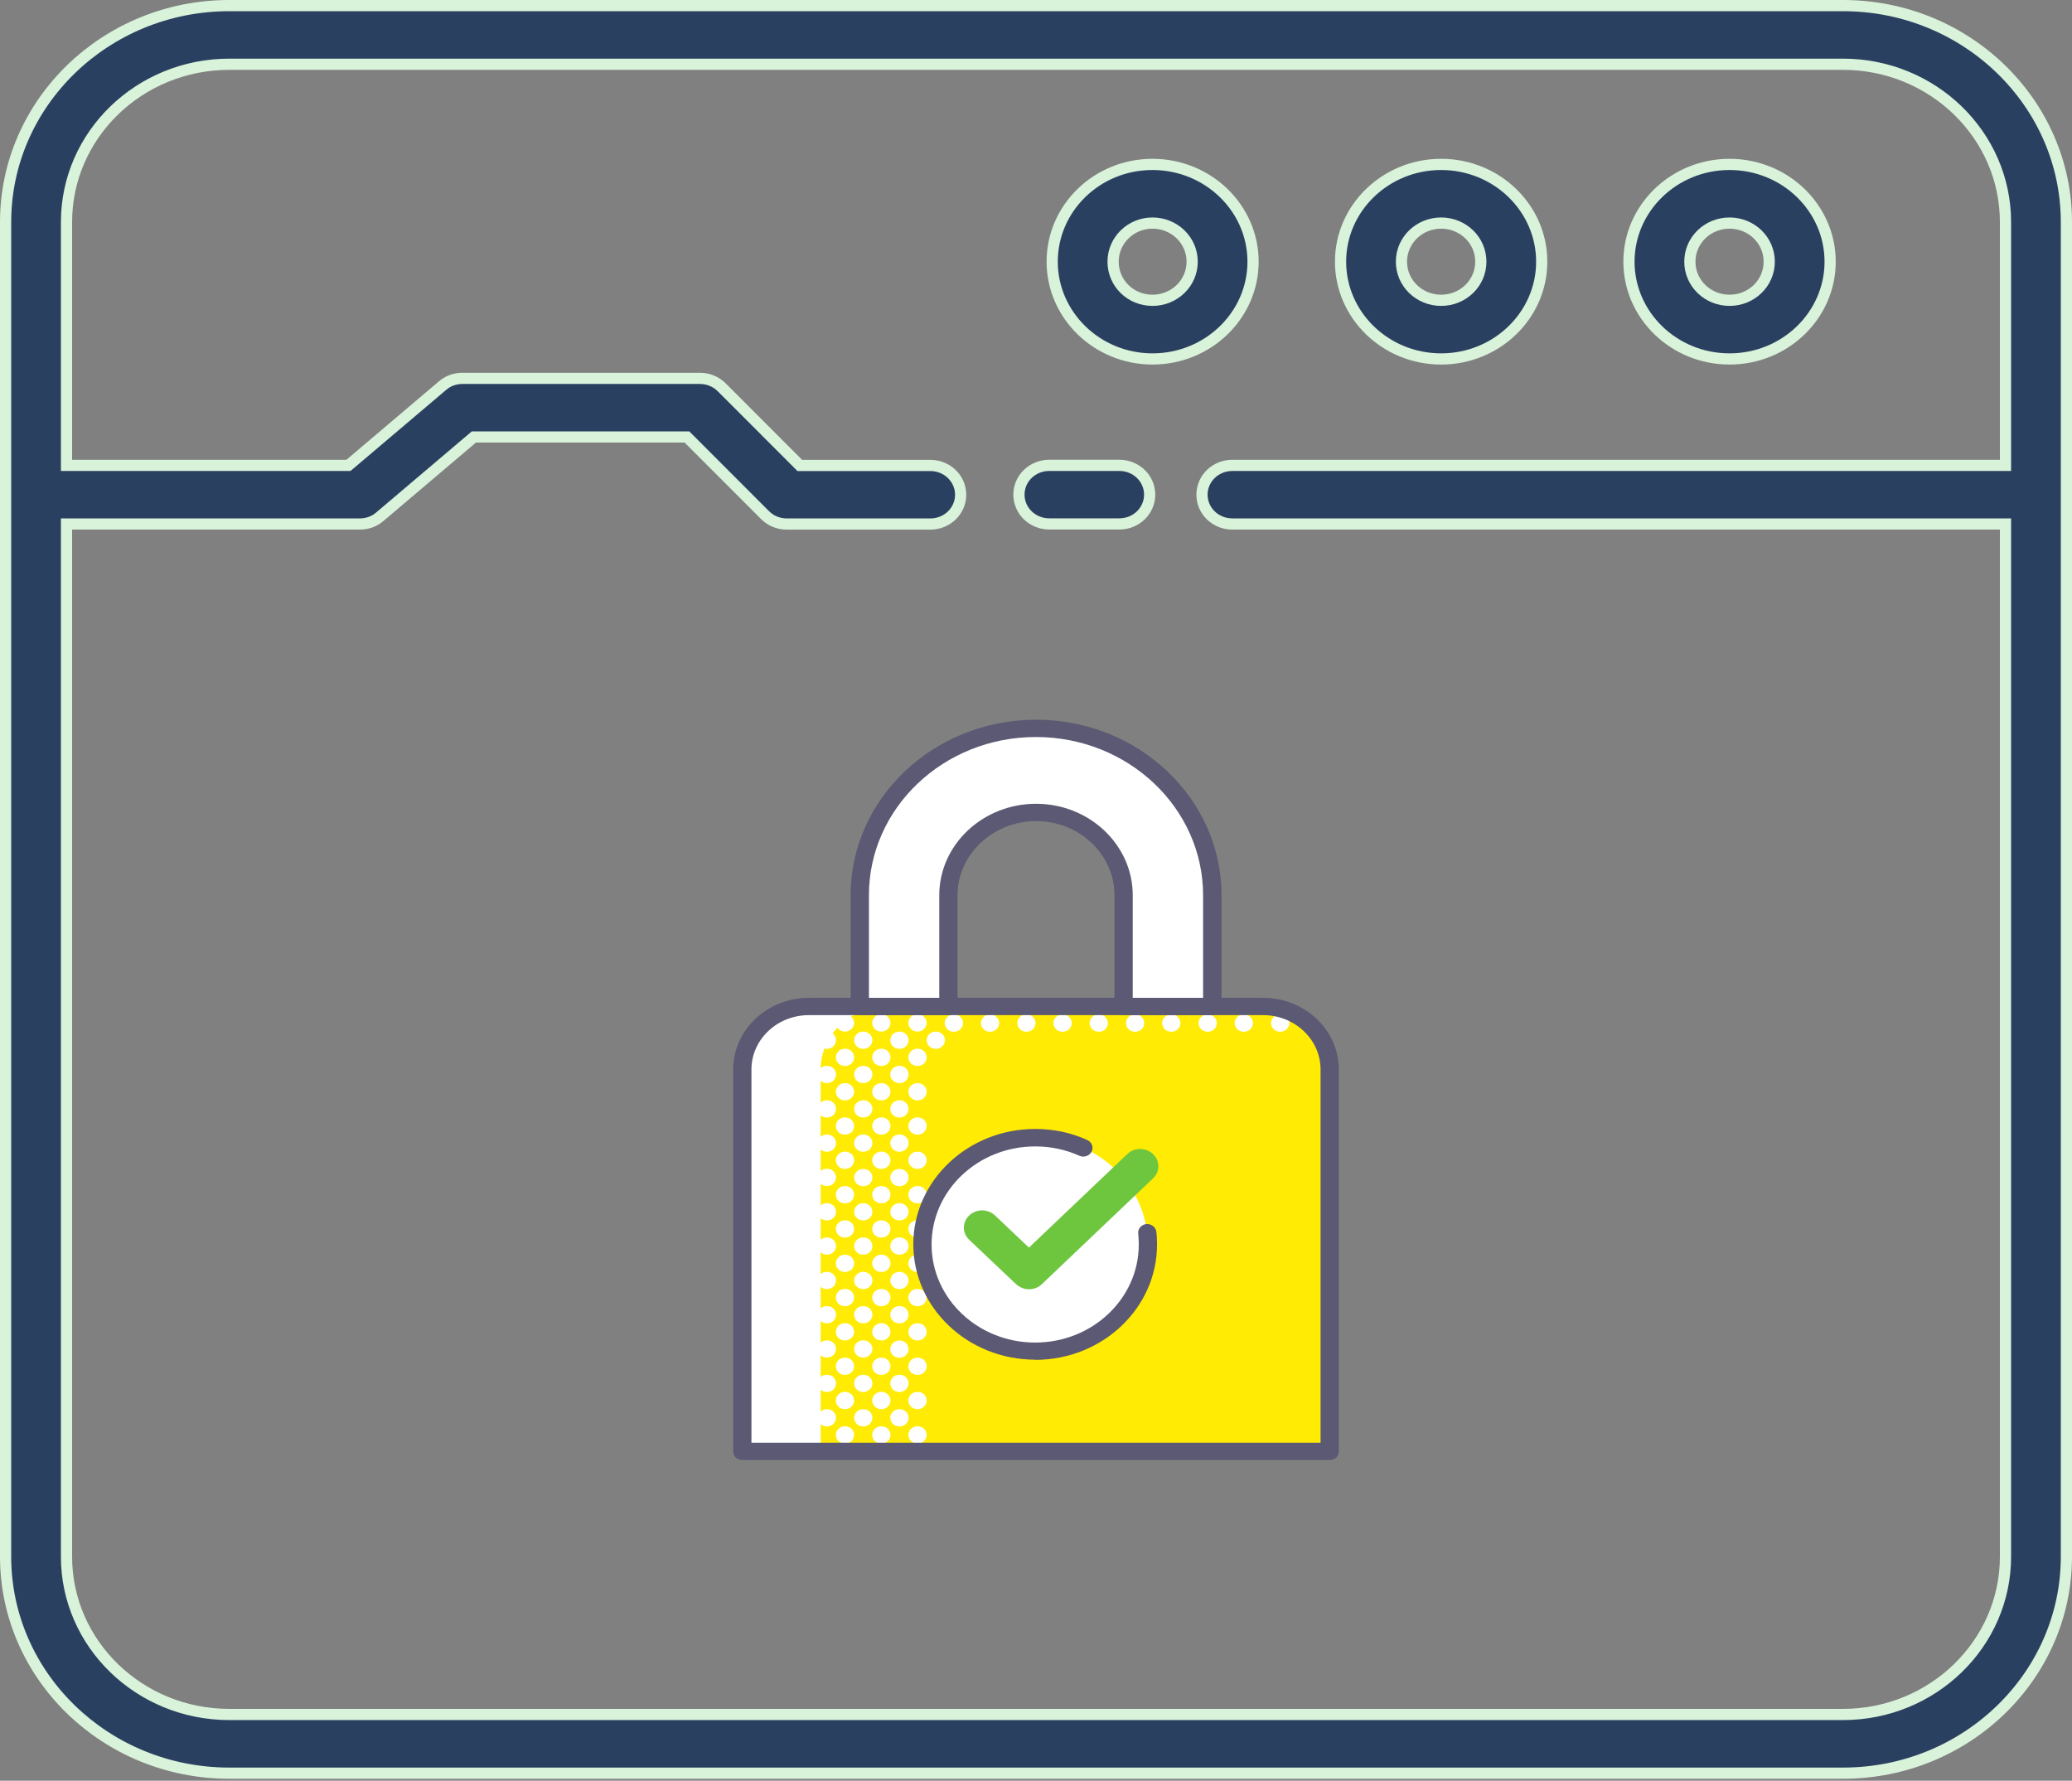 <svg width="185" height="159" viewBox="0 0 185 159" fill="none" xmlns="http://www.w3.org/2000/svg">
<rect x="0" y="0" width="185" height="159" fill="#808080" stroke="none"/>
<path d="M6.438 46.788H5.938V47.288V138.991C5.938 138.992 5.938 138.993 5.938 138.995C5.94 146.789 12.464 153.086 20.47 153.086H164.556C172.538 153.086 179.062 146.786 179.062 138.991V47.288V46.788H178.562H110.038C108.516 46.788 107.321 45.607 107.321 44.171C107.321 42.735 108.513 41.554 110.038 41.554H178.562H179.062V41.054V19.832C179.062 12.037 172.538 5.737 164.556 5.737H20.47C12.462 5.737 5.938 12.036 5.938 19.832V41.054V41.554H6.438H30.928H31.112L31.252 41.436L39.498 34.445L39.498 34.445L39.505 34.438C39.986 34.014 40.623 33.784 41.287 33.784H62.487C63.235 33.784 63.936 34.075 64.444 34.588L64.446 34.589L71.262 41.412L71.408 41.559H71.615H83.056C84.578 41.559 85.773 42.739 85.773 44.175C85.773 45.611 84.581 46.792 83.056 46.792H70.259C69.511 46.792 68.81 46.502 68.302 45.988L68.3 45.987L61.484 39.164L61.338 39.017H61.131H42.495H42.312L42.172 39.136L33.926 46.127L33.926 46.127L33.919 46.133C33.438 46.557 32.801 46.788 32.137 46.788H6.438ZM184.5 19.832V138.995C184.5 149.646 175.562 158.327 164.556 158.327H20.47C9.438 158.327 0.5 149.641 0.5 138.995V19.832C0.5 9.182 9.437 0.5 20.47 0.5H164.556C175.562 0.5 184.5 9.185 184.5 19.832Z" fill="#2A4061" stroke="#D9F2DA"/>
<path d="M93.693 41.55H99.931C101.452 41.55 102.648 42.731 102.648 44.166C102.648 45.603 101.456 46.783 99.931 46.783H93.693C92.172 46.783 90.977 45.602 90.977 44.166C90.977 42.73 92.168 41.55 93.693 41.55Z" fill="#2A4061" stroke="#D9F2DA"/>
<path d="M137.654 23.366C137.654 28.142 133.641 32.051 128.673 32.051C123.705 32.051 119.692 28.142 119.692 23.366C119.692 18.59 123.705 14.68 128.673 14.68C133.641 14.68 137.654 18.59 137.654 23.366ZM132.216 23.366C132.216 21.441 130.621 19.918 128.673 19.918C126.725 19.918 125.13 21.441 125.13 23.366C125.13 25.291 126.725 26.814 128.673 26.814C130.621 26.814 132.216 25.291 132.216 23.366Z" fill="#2A4061" stroke="#D9F2DA"/>
<path d="M111.88 23.366C111.88 28.142 107.868 32.051 102.9 32.051C97.959 32.051 93.945 28.142 93.945 23.366C93.945 18.588 97.933 14.68 102.9 14.68C107.868 14.68 111.88 18.59 111.88 23.366ZM106.443 23.366C106.443 21.441 104.848 19.918 102.9 19.918C100.975 19.918 99.383 21.444 99.383 23.366C99.383 25.285 100.946 26.814 102.9 26.814C104.848 26.814 106.443 25.291 106.443 23.366Z" fill="#2A4061" stroke="#D9F2DA"/>
<path d="M163.405 23.366C163.405 28.142 159.392 32.051 154.424 32.051C149.456 32.051 145.443 28.142 145.443 23.366C145.443 18.59 149.456 14.68 154.424 14.68C159.392 14.68 163.405 18.59 163.405 23.366ZM157.967 23.366C157.967 21.441 156.372 19.918 154.424 19.918C152.476 19.918 150.881 21.441 150.881 23.366C150.881 25.291 152.476 26.814 154.424 26.814C156.372 26.814 157.967 25.291 157.967 23.366Z" fill="#2A4061" stroke="#D9F2DA"/>
<g clip-path="url(#clip0_283_23007)">
<path d="M66.277 129.591H118.723V95.491C118.723 92.387 116.064 89.87 112.785 89.87H72.215C68.936 89.87 66.277 92.387 66.277 95.491V129.591Z" fill="#FFEB04"/>
<path d="M117.5 92.109C117.271 91.816 117.01 91.553 116.717 91.306C116.717 91.306 116.717 91.322 116.717 91.337C116.717 91.754 117.076 92.094 117.5 92.109Z" fill="white"/>
<path d="M112.671 90.58C113.079 90.58 113.389 90.302 113.454 89.931C113.226 89.9 113.014 89.87 112.786 89.87H111.872C111.905 90.271 112.247 90.58 112.671 90.58Z" fill="white"/>
<path d="M114.302 90.58C113.862 90.58 113.486 90.92 113.486 91.352C113.486 91.785 113.845 92.124 114.302 92.124C114.759 92.124 115.118 91.785 115.118 91.352C115.118 90.92 114.759 90.58 114.302 90.58Z" fill="white"/>
<path d="M109.441 90.58C109.865 90.58 110.208 90.271 110.24 89.87H108.642C108.674 90.271 109.017 90.58 109.441 90.58Z" fill="white"/>
<path d="M111.056 90.58C110.599 90.58 110.24 90.92 110.24 91.352C110.24 91.785 110.599 92.124 111.056 92.124C111.513 92.124 111.872 91.785 111.872 91.352C111.872 90.92 111.513 90.58 111.056 90.58Z" fill="white"/>
<path d="M106.195 90.58C106.619 90.58 106.962 90.271 106.994 89.87H105.396C105.428 90.271 105.771 90.58 106.195 90.58Z" fill="white"/>
<path d="M107.826 90.58C107.386 90.58 107.011 90.92 107.011 91.352C107.011 91.785 107.37 92.124 107.826 92.124C108.283 92.124 108.642 91.785 108.642 91.352C108.642 90.92 108.283 90.58 107.826 90.58Z" fill="white"/>
<path d="M102.964 90.58C103.388 90.58 103.731 90.271 103.764 89.87H102.165C102.198 90.271 102.54 90.58 102.964 90.58Z" fill="white"/>
<path d="M104.579 90.58C104.123 90.58 103.764 90.92 103.764 91.352C103.764 91.785 104.123 92.124 104.579 92.124C105.036 92.124 105.395 91.785 105.395 91.352C105.395 90.92 105.036 90.58 104.579 90.58Z" fill="white"/>
<path d="M99.735 90.58C100.159 90.58 100.502 90.271 100.534 89.87H98.936C98.968 90.271 99.311 90.58 99.735 90.58Z" fill="white"/>
<path d="M101.35 90.58C100.909 90.58 100.534 90.92 100.534 91.352C100.534 91.785 100.893 92.124 101.35 92.124C101.807 92.124 102.165 91.785 102.165 91.352C102.165 90.92 101.807 90.58 101.35 90.58Z" fill="white"/>
<path d="M96.489 90.58C96.913 90.58 97.255 90.271 97.288 89.87H95.689C95.722 90.271 96.065 90.58 96.489 90.58Z" fill="white"/>
<path d="M98.104 90.58C97.647 90.58 97.288 90.92 97.288 91.352C97.288 91.785 97.647 92.124 98.104 92.124C98.561 92.124 98.919 91.785 98.919 91.352C98.919 90.92 98.561 90.58 98.104 90.58Z" fill="white"/>
<path d="M93.258 90.58C93.682 90.58 94.025 90.271 94.058 89.87H92.459C92.492 90.271 92.834 90.58 93.258 90.58Z" fill="white"/>
<path d="M94.873 90.58C94.433 90.58 94.058 90.92 94.058 91.352C94.058 91.785 94.416 92.124 94.873 92.124C95.33 92.124 95.689 91.785 95.689 91.352C95.689 90.92 95.33 90.58 94.873 90.58Z" fill="white"/>
<path d="M90.012 90.58C90.436 90.58 90.779 90.271 90.811 89.87H89.213C89.246 90.271 89.588 90.58 90.012 90.58Z" fill="white"/>
<path d="M91.644 90.58C91.187 90.58 90.828 90.92 90.828 91.352C90.828 91.785 91.187 92.124 91.644 92.124C92.1 92.124 92.459 91.785 92.459 91.352C92.459 90.92 92.1 90.58 91.644 90.58Z" fill="white"/>
<path d="M86.783 90.58C87.207 90.58 87.549 90.271 87.582 89.87H85.983C86.016 90.271 86.359 90.58 86.783 90.58Z" fill="white"/>
<path d="M88.398 90.58C87.941 90.58 87.582 90.92 87.582 91.352C87.582 91.785 87.941 92.124 88.398 92.124C88.854 92.124 89.213 91.785 89.213 91.352C89.213 90.92 88.854 90.58 88.398 90.58Z" fill="white"/>
<path d="M83.552 90.58C83.976 90.58 84.319 90.271 84.352 89.87H82.753C82.786 90.271 83.128 90.58 83.552 90.58Z" fill="white"/>
<path d="M85.167 90.58C84.727 90.58 84.352 90.92 84.352 91.352C84.352 91.785 84.71 92.124 85.167 92.124C85.624 92.124 85.983 91.785 85.983 91.352C85.983 90.92 85.624 90.58 85.167 90.58Z" fill="white"/>
<path d="M80.306 90.58C80.73 90.58 81.073 90.271 81.106 89.87H79.507C79.54 90.271 79.882 90.58 80.306 90.58Z" fill="white"/>
<path d="M81.921 92.109C82.362 92.109 82.737 91.769 82.737 91.337C82.737 90.904 82.378 90.564 81.921 90.564C81.464 90.564 81.106 90.904 81.106 91.337C81.106 91.769 81.464 92.109 81.921 92.109Z" fill="white"/>
<path d="M83.553 92.109C83.096 92.109 82.737 92.449 82.737 92.881C82.737 93.314 83.096 93.653 83.553 93.653C84.01 93.653 84.369 93.314 84.369 92.881C84.369 92.449 84.01 92.109 83.553 92.109Z" fill="white"/>
<path d="M77.077 90.58C77.501 90.58 77.843 90.271 77.876 89.87H76.277C76.31 90.271 76.653 90.58 77.077 90.58Z" fill="white"/>
<path d="M78.692 92.109C79.132 92.109 79.507 91.769 79.507 91.337C79.507 90.904 79.148 90.564 78.692 90.564C78.235 90.564 77.876 90.904 77.876 91.337C77.876 91.769 78.235 92.109 78.692 92.109Z" fill="white"/>
<path d="M80.306 93.653C80.746 93.653 81.121 93.314 81.121 92.881C81.121 92.449 80.763 92.109 80.306 92.109C79.849 92.109 79.49 92.449 79.49 92.881C79.49 93.314 79.849 93.653 80.306 93.653Z" fill="white"/>
<path d="M81.921 93.638C81.464 93.638 81.106 93.978 81.106 94.41C81.106 94.842 81.464 95.182 81.921 95.182C82.378 95.182 82.737 94.842 82.737 94.41C82.737 93.978 82.378 93.638 81.921 93.638Z" fill="white"/>
<path d="M73.831 90.58C74.255 90.58 74.597 90.271 74.63 89.87H73.031C73.064 90.271 73.406 90.58 73.831 90.58Z" fill="white"/>
<path d="M75.445 92.109C75.886 92.109 76.261 91.769 76.261 91.337C76.261 90.904 75.902 90.564 75.445 90.564C74.989 90.564 74.63 90.904 74.63 91.337C74.63 91.769 74.989 92.109 75.445 92.109Z" fill="white"/>
<path d="M77.076 93.653C77.517 93.653 77.892 93.314 77.892 92.881C77.892 92.449 77.533 92.109 77.076 92.109C76.62 92.109 76.261 92.449 76.261 92.881C76.261 93.314 76.62 93.653 77.076 93.653Z" fill="white"/>
<path d="M78.692 93.638C78.251 93.638 77.876 93.978 77.876 94.41C77.876 94.842 78.235 95.182 78.692 95.182C79.148 95.182 79.507 94.842 79.507 94.41C79.507 93.978 79.148 93.638 78.692 93.638Z" fill="white"/>
<path d="M80.306 95.167C79.865 95.167 79.49 95.507 79.49 95.939C79.49 96.372 79.849 96.711 80.306 96.711C80.763 96.711 81.121 96.372 81.121 95.939C81.121 95.507 80.763 95.167 80.306 95.167Z" fill="white"/>
<path d="M81.921 96.711C81.464 96.711 81.106 97.051 81.106 97.484C81.106 97.916 81.464 98.256 81.921 98.256C82.378 98.256 82.737 97.916 82.737 97.484C82.737 97.051 82.378 96.711 81.921 96.711Z" fill="white"/>
<path d="M70.6 90.58C70.992 90.58 71.318 90.302 71.383 89.947C70.894 90.009 70.421 90.117 69.981 90.287C70.127 90.456 70.356 90.58 70.6 90.58Z" fill="white"/>
<path d="M72.215 92.109C72.672 92.109 73.031 91.769 73.031 91.337C73.031 90.904 72.672 90.564 72.215 90.564C71.758 90.564 71.399 90.904 71.399 91.337C71.399 91.769 71.758 92.109 72.215 92.109Z" fill="white"/>
<path d="M73.83 93.653C74.287 93.653 74.646 93.314 74.646 92.881C74.646 92.449 74.287 92.109 73.83 92.109C73.374 92.109 73.015 92.449 73.015 92.881C73.015 93.314 73.374 93.653 73.83 93.653Z" fill="white"/>
<path d="M75.445 93.638C75.005 93.638 74.63 93.978 74.63 94.41C74.63 94.842 74.989 95.182 75.445 95.182C75.902 95.182 76.261 94.842 76.261 94.41C76.261 93.978 75.902 93.638 75.445 93.638Z" fill="white"/>
<path d="M77.076 95.167C76.636 95.167 76.261 95.507 76.261 95.939C76.261 96.372 76.62 96.711 77.076 96.711C77.533 96.711 77.892 96.372 77.892 95.939C77.892 95.507 77.533 95.167 77.076 95.167Z" fill="white"/>
<path d="M78.692 96.711C78.251 96.711 77.876 97.051 77.876 97.484C77.876 97.916 78.235 98.256 78.692 98.256C79.148 98.256 79.507 97.916 79.507 97.484C79.507 97.051 79.148 96.711 78.692 96.711Z" fill="white"/>
<path d="M80.306 98.24C79.865 98.24 79.49 98.58 79.49 99.012C79.49 99.445 79.849 99.785 80.306 99.785C80.763 99.785 81.121 99.445 81.121 99.012C81.121 98.58 80.763 98.24 80.306 98.24Z" fill="white"/>
<path d="M81.921 99.769C81.464 99.769 81.106 100.109 81.106 100.541C81.106 100.974 81.464 101.313 81.921 101.313C82.378 101.313 82.737 100.974 82.737 100.541C82.737 100.109 82.378 99.769 81.921 99.769Z" fill="white"/>
<path d="M68.985 92.109C69.426 92.109 69.801 91.769 69.801 91.337C69.801 91.013 69.589 90.735 69.295 90.626C68.904 90.843 68.528 91.09 68.202 91.383C68.235 91.785 68.577 92.109 69.001 92.109H68.985Z" fill="white"/>
<path d="M70.6 93.653C71.04 93.653 71.415 93.314 71.415 92.881C71.415 92.449 71.057 92.109 70.6 92.109C70.143 92.109 69.784 92.449 69.784 92.881C69.784 93.314 70.143 93.653 70.6 93.653Z" fill="white"/>
<path d="M72.215 93.638C71.775 93.638 71.399 93.978 71.399 94.41C71.399 94.842 71.758 95.182 72.215 95.182C72.672 95.182 73.031 94.842 73.031 94.41C73.031 93.978 72.672 93.638 72.215 93.638Z" fill="white"/>
<path d="M73.83 95.167C73.39 95.167 73.015 95.507 73.015 95.939C73.015 96.372 73.374 96.711 73.83 96.711C74.287 96.711 74.646 96.372 74.646 95.939C74.646 95.507 74.287 95.167 73.83 95.167Z" fill="white"/>
<path d="M75.445 96.711C75.005 96.711 74.63 97.051 74.63 97.484C74.63 97.916 74.989 98.256 75.445 98.256C75.902 98.256 76.261 97.916 76.261 97.484C76.261 97.051 75.902 96.711 75.445 96.711Z" fill="white"/>
<path d="M77.076 98.24C76.636 98.24 76.261 98.58 76.261 99.012C76.261 99.445 76.62 99.785 77.076 99.785C77.533 99.785 77.892 99.445 77.892 99.012C77.892 98.58 77.533 98.24 77.076 98.24Z" fill="white"/>
<path d="M78.692 99.769C78.251 99.769 77.876 100.109 77.876 100.541C77.876 100.974 78.235 101.313 78.692 101.313C79.148 101.313 79.507 100.974 79.507 100.541C79.507 100.109 79.148 99.769 78.692 99.769Z" fill="white"/>
<path d="M80.306 101.298C79.865 101.298 79.49 101.638 79.49 102.07C79.49 102.502 79.849 102.842 80.306 102.842C80.763 102.842 81.121 102.502 81.121 102.07C81.121 101.638 80.763 101.298 80.306 101.298Z" fill="white"/>
<path d="M81.921 102.827C81.464 102.827 81.106 103.167 81.106 103.599C81.106 104.032 81.464 104.372 81.921 104.372C82.378 104.372 82.737 104.032 82.737 103.599C82.737 103.167 82.378 102.827 81.921 102.827Z" fill="white"/>
<path d="M67.354 93.653C67.811 93.653 68.17 93.313 68.17 92.881C68.17 92.495 67.86 92.186 67.485 92.14C67.191 92.51 66.93 92.912 66.734 93.36C66.881 93.545 67.11 93.669 67.371 93.669L67.354 93.653Z" fill="white"/>
<path d="M68.986 95.182C69.426 95.182 69.801 94.842 69.801 94.41C69.801 93.978 69.442 93.638 68.986 93.638C68.529 93.638 68.17 93.978 68.17 94.41C68.17 94.842 68.529 95.182 68.986 95.182Z" fill="white"/>
<path d="M70.6 95.167C70.143 95.167 69.784 95.507 69.784 95.939C69.784 96.372 70.143 96.711 70.6 96.711C71.057 96.711 71.415 96.372 71.415 95.939C71.415 95.507 71.057 95.167 70.6 95.167Z" fill="white"/>
<path d="M72.215 96.711C71.775 96.711 71.399 97.051 71.399 97.484C71.399 97.916 71.758 98.256 72.215 98.256C72.672 98.256 73.031 97.916 73.031 97.484C73.031 97.051 72.672 96.711 72.215 96.711Z" fill="white"/>
<path d="M73.83 98.24C73.39 98.24 73.015 98.58 73.015 99.012C73.015 99.445 73.374 99.785 73.83 99.785C74.287 99.785 74.646 99.445 74.646 99.012C74.646 98.58 74.287 98.24 73.83 98.24Z" fill="white"/>
<path d="M75.445 99.769C75.005 99.769 74.63 100.109 74.63 100.541C74.63 100.974 74.989 101.313 75.445 101.313C75.902 101.313 76.261 100.974 76.261 100.541C76.261 100.109 75.902 99.769 75.445 99.769Z" fill="white"/>
<path d="M77.076 101.298C76.636 101.298 76.261 101.638 76.261 102.07C76.261 102.502 76.62 102.842 77.076 102.842C77.533 102.842 77.892 102.502 77.892 102.07C77.892 101.638 77.533 101.298 77.076 101.298Z" fill="white"/>
<path d="M78.692 102.827C78.251 102.827 77.876 103.167 77.876 103.599C77.876 104.032 78.235 104.372 78.692 104.372C79.148 104.372 79.507 104.032 79.507 103.599C79.507 103.167 79.148 102.827 78.692 102.827Z" fill="white"/>
<path d="M80.306 104.372C79.865 104.372 79.49 104.711 79.49 105.144C79.49 105.576 79.849 105.916 80.306 105.916C80.763 105.916 81.121 105.576 81.121 105.144C81.121 104.711 80.763 104.372 80.306 104.372Z" fill="white"/>
<path d="M81.921 105.9C81.464 105.9 81.106 106.24 81.106 106.673C81.106 107.105 81.464 107.445 81.921 107.445C82.378 107.445 82.737 107.105 82.737 106.673C82.737 106.24 82.378 105.9 81.921 105.9Z" fill="white"/>
<path d="M66.49 94.101C66.424 94.364 66.375 94.642 66.343 94.92C66.473 94.781 66.555 94.611 66.555 94.41C66.555 94.302 66.522 94.194 66.49 94.101Z" fill="white"/>
<path d="M67.354 96.711C67.811 96.711 68.169 96.372 68.169 95.939C68.169 95.507 67.811 95.167 67.354 95.167C66.897 95.167 66.538 95.507 66.538 95.939C66.538 96.372 66.897 96.711 67.354 96.711Z" fill="white"/>
<path d="M68.986 96.711C68.529 96.711 68.17 97.051 68.17 97.484C68.17 97.916 68.529 98.256 68.986 98.256C69.442 98.256 69.801 97.916 69.801 97.484C69.801 97.051 69.442 96.711 68.986 96.711Z" fill="white"/>
<path d="M70.6 98.24C70.143 98.24 69.784 98.58 69.784 99.012C69.784 99.445 70.143 99.785 70.6 99.785C71.057 99.785 71.415 99.445 71.415 99.012C71.415 98.58 71.057 98.24 70.6 98.24Z" fill="white"/>
<path d="M72.215 99.769C71.775 99.769 71.399 100.109 71.399 100.541C71.399 100.974 71.758 101.313 72.215 101.313C72.672 101.313 73.031 100.974 73.031 100.541C73.031 100.109 72.672 99.769 72.215 99.769Z" fill="white"/>
<path d="M73.83 101.298C73.39 101.298 73.015 101.638 73.015 102.07C73.015 102.502 73.374 102.842 73.83 102.842C74.287 102.842 74.646 102.502 74.646 102.07C74.646 101.638 74.287 101.298 73.83 101.298Z" fill="white"/>
<path d="M75.445 102.827C75.005 102.827 74.63 103.167 74.63 103.599C74.63 104.032 74.989 104.372 75.445 104.372C75.902 104.372 76.261 104.032 76.261 103.599C76.261 103.167 75.902 102.827 75.445 102.827Z" fill="white"/>
<path d="M77.076 104.372C76.636 104.372 76.261 104.711 76.261 105.144C76.261 105.576 76.62 105.916 77.076 105.916C77.533 105.916 77.892 105.576 77.892 105.144C77.892 104.711 77.533 104.372 77.076 104.372Z" fill="white"/>
<path d="M78.692 105.9C78.251 105.9 77.876 106.24 77.876 106.673C77.876 107.105 78.235 107.445 78.692 107.445C79.148 107.445 79.507 107.105 79.507 106.673C79.507 106.24 79.148 105.9 78.692 105.9Z" fill="white"/>
<path d="M80.306 107.429C79.865 107.429 79.49 107.769 79.49 108.201C79.49 108.634 79.849 108.974 80.306 108.974C80.763 108.974 81.121 108.634 81.121 108.201C81.121 107.769 80.763 107.429 80.306 107.429Z" fill="white"/>
<path d="M81.921 108.958C81.464 108.958 81.106 109.298 81.106 109.73C81.106 110.163 81.464 110.502 81.921 110.502C82.378 110.502 82.737 110.163 82.737 109.73C82.737 109.298 82.378 108.958 81.921 108.958Z" fill="white"/>
<path d="M66.555 97.468C66.555 97.236 66.441 97.035 66.277 96.897V98.039C66.441 97.9 66.555 97.7 66.555 97.468Z" fill="white"/>
<path d="M67.354 99.769C67.811 99.769 68.169 99.429 68.169 98.997C68.169 98.564 67.811 98.225 67.354 98.225C66.897 98.225 66.538 98.564 66.538 98.997C66.538 99.429 66.897 99.769 67.354 99.769Z" fill="white"/>
<path d="M68.986 101.313C69.426 101.313 69.801 100.974 69.801 100.541C69.801 100.109 69.442 99.769 68.986 99.769C68.529 99.769 68.17 100.109 68.17 100.541C68.17 100.974 68.529 101.313 68.986 101.313Z" fill="white"/>
<path d="M70.6 102.842C71.04 102.842 71.415 102.502 71.415 102.07C71.415 101.638 71.057 101.298 70.6 101.298C70.143 101.298 69.784 101.638 69.784 102.07C69.784 102.502 70.143 102.842 70.6 102.842Z" fill="white"/>
<path d="M72.215 104.372C72.672 104.372 73.031 104.032 73.031 103.599C73.031 103.167 72.672 102.827 72.215 102.827C71.758 102.827 71.399 103.167 71.399 103.599C71.399 104.032 71.758 104.372 72.215 104.372Z" fill="white"/>
<path d="M74.646 105.128C74.646 104.711 74.287 104.356 73.83 104.356C73.374 104.356 73.015 104.696 73.015 105.128C73.015 105.561 73.374 105.9 73.83 105.9C74.287 105.9 74.646 105.561 74.646 105.128Z" fill="white"/>
<path d="M75.445 105.9C75.005 105.9 74.63 106.24 74.63 106.673C74.63 107.105 74.989 107.445 75.445 107.445C75.902 107.445 76.261 107.105 76.261 106.673C76.261 106.24 75.902 105.9 75.445 105.9Z" fill="white"/>
<path d="M77.076 107.429C76.636 107.429 76.261 107.769 76.261 108.201C76.261 108.634 76.62 108.974 77.076 108.974C77.533 108.974 77.892 108.634 77.892 108.201C77.892 107.769 77.533 107.429 77.076 107.429Z" fill="white"/>
<path d="M78.692 108.958C78.251 108.958 77.876 109.298 77.876 109.73C77.876 110.163 78.235 110.502 78.692 110.502C79.148 110.502 79.507 110.163 79.507 109.73C79.507 109.298 79.148 108.958 78.692 108.958Z" fill="white"/>
<path d="M80.306 110.487C79.865 110.487 79.49 110.827 79.49 111.259C79.49 111.692 79.849 112.032 80.306 112.032C80.763 112.032 81.121 111.692 81.121 111.259C81.121 110.827 80.763 110.487 80.306 110.487Z" fill="white"/>
<path d="M81.921 112.032C81.464 112.032 81.106 112.372 81.106 112.804C81.106 113.236 81.464 113.576 81.921 113.576C82.378 113.576 82.737 113.236 82.737 112.804C82.737 112.372 82.378 112.032 81.921 112.032Z" fill="white"/>
<path d="M66.555 100.541C66.555 100.309 66.441 100.109 66.277 99.97V101.113C66.441 100.974 66.555 100.773 66.555 100.541Z" fill="white"/>
<path d="M67.354 102.842C67.811 102.842 68.169 102.502 68.169 102.07C68.169 101.638 67.811 101.298 67.354 101.298C66.897 101.298 66.538 101.638 66.538 102.07C66.538 102.502 66.897 102.842 67.354 102.842Z" fill="white"/>
<path d="M68.986 104.372C69.426 104.372 69.801 104.032 69.801 103.599C69.801 103.167 69.442 102.827 68.986 102.827C68.529 102.827 68.17 103.167 68.17 103.599C68.17 104.032 68.529 104.372 68.986 104.372Z" fill="white"/>
<path d="M70.6 105.9C71.04 105.9 71.415 105.561 71.415 105.128C71.415 104.696 71.057 104.356 70.6 104.356C70.143 104.356 69.784 104.696 69.784 105.128C69.784 105.561 70.143 105.9 70.6 105.9Z" fill="white"/>
<path d="M72.215 107.429C72.672 107.429 73.031 107.089 73.031 106.657C73.031 106.225 72.672 105.885 72.215 105.885C71.758 105.885 71.399 106.225 71.399 106.657C71.399 107.089 71.758 107.429 72.215 107.429Z" fill="white"/>
<path d="M73.83 108.974C74.287 108.974 74.646 108.634 74.646 108.201C74.646 107.769 74.287 107.429 73.83 107.429C73.374 107.429 73.015 107.769 73.015 108.201C73.015 108.634 73.374 108.974 73.83 108.974Z" fill="white"/>
<path d="M75.445 108.958C75.005 108.958 74.63 109.298 74.63 109.73C74.63 110.163 74.989 110.502 75.445 110.502C75.902 110.502 76.261 110.163 76.261 109.73C76.261 109.298 75.902 108.958 75.445 108.958Z" fill="white"/>
<path d="M77.076 110.487C76.636 110.487 76.261 110.827 76.261 111.259C76.261 111.692 76.62 112.032 77.076 112.032C77.533 112.032 77.892 111.692 77.892 111.259C77.892 110.827 77.533 110.487 77.076 110.487Z" fill="white"/>
<path d="M78.692 112.032C78.251 112.032 77.876 112.372 77.876 112.804C77.876 113.236 78.235 113.576 78.692 113.576C79.148 113.576 79.507 113.236 79.507 112.804C79.507 112.372 79.148 112.032 78.692 112.032Z" fill="white"/>
<path d="M80.306 113.561C79.865 113.561 79.49 113.9 79.49 114.333C79.49 114.765 79.849 115.105 80.306 115.105C80.763 115.105 81.121 114.765 81.121 114.333C81.121 113.9 80.763 113.561 80.306 113.561Z" fill="white"/>
<path d="M81.921 115.089C81.464 115.089 81.106 115.429 81.106 115.862C81.106 116.294 81.464 116.634 81.921 116.634C82.378 116.634 82.737 116.294 82.737 115.862C82.737 115.429 82.378 115.089 81.921 115.089Z" fill="white"/>
<path d="M66.555 103.599C66.555 103.368 66.441 103.167 66.277 103.028V104.171C66.441 104.032 66.555 103.831 66.555 103.599Z" fill="white"/>
<path d="M67.354 105.9C67.811 105.9 68.169 105.561 68.169 105.128C68.169 104.696 67.811 104.356 67.354 104.356C66.897 104.356 66.538 104.696 66.538 105.128C66.538 105.561 66.897 105.9 67.354 105.9Z" fill="white"/>
<path d="M68.986 107.429C69.426 107.429 69.801 107.089 69.801 106.657C69.801 106.225 69.442 105.885 68.986 105.885C68.529 105.885 68.17 106.225 68.17 106.657C68.17 107.089 68.529 107.429 68.986 107.429Z" fill="white"/>
<path d="M70.6 108.974C71.04 108.974 71.415 108.634 71.415 108.201C71.415 107.769 71.057 107.429 70.6 107.429C70.143 107.429 69.784 107.769 69.784 108.201C69.784 108.634 70.143 108.974 70.6 108.974Z" fill="white"/>
<path d="M72.215 110.502C72.672 110.502 73.031 110.163 73.031 109.73C73.031 109.298 72.672 108.958 72.215 108.958C71.758 108.958 71.399 109.298 71.399 109.73C71.399 110.163 71.758 110.502 72.215 110.502Z" fill="white"/>
<path d="M73.83 112.032C74.287 112.032 74.646 111.692 74.646 111.259C74.646 110.827 74.287 110.487 73.83 110.487C73.374 110.487 73.015 110.827 73.015 111.259C73.015 111.692 73.374 112.032 73.83 112.032Z" fill="white"/>
<path d="M75.445 112.032C75.005 112.032 74.63 112.372 74.63 112.804C74.63 113.236 74.989 113.576 75.445 113.576C75.902 113.576 76.261 113.236 76.261 112.804C76.261 112.372 75.902 112.032 75.445 112.032Z" fill="white"/>
<path d="M77.076 113.561C76.636 113.561 76.261 113.9 76.261 114.333C76.261 114.765 76.62 115.105 77.076 115.105C77.533 115.105 77.892 114.765 77.892 114.333C77.892 113.9 77.533 113.561 77.076 113.561Z" fill="white"/>
<path d="M78.692 115.089C78.251 115.089 77.876 115.429 77.876 115.862C77.876 116.294 78.235 116.634 78.692 116.634C79.148 116.634 79.507 116.294 79.507 115.862C79.507 115.429 79.148 115.089 78.692 115.089Z" fill="white"/>
<path d="M80.306 116.619C79.865 116.619 79.49 116.958 79.49 117.391C79.49 117.823 79.849 118.163 80.306 118.163C80.763 118.163 81.121 117.823 81.121 117.391C81.121 116.958 80.763 116.619 80.306 116.619Z" fill="white"/>
<path d="M81.921 118.147C81.464 118.147 81.106 118.487 81.106 118.92C81.106 119.352 81.464 119.692 81.921 119.692C82.378 119.692 82.737 119.352 82.737 118.92C82.737 118.487 82.378 118.147 81.921 118.147Z" fill="white"/>
<path d="M66.555 106.672C66.555 106.441 66.441 106.24 66.277 106.101V107.244C66.441 107.105 66.555 106.904 66.555 106.672Z" fill="white"/>
<path d="M67.354 108.974C67.811 108.974 68.169 108.634 68.169 108.201C68.169 107.769 67.811 107.429 67.354 107.429C66.897 107.429 66.538 107.769 66.538 108.201C66.538 108.634 66.897 108.974 67.354 108.974Z" fill="white"/>
<path d="M68.986 110.502C69.426 110.502 69.801 110.163 69.801 109.73C69.801 109.298 69.442 108.958 68.986 108.958C68.529 108.958 68.17 109.298 68.17 109.73C68.17 110.163 68.529 110.502 68.986 110.502Z" fill="white"/>
<path d="M70.6 112.032C71.04 112.032 71.415 111.692 71.415 111.259C71.415 110.827 71.057 110.487 70.6 110.487C70.143 110.487 69.784 110.827 69.784 111.259C69.784 111.692 70.143 112.032 70.6 112.032Z" fill="white"/>
<path d="M72.215 113.56C72.672 113.56 73.031 113.221 73.031 112.788C73.031 112.356 72.672 112.016 72.215 112.016C71.758 112.016 71.399 112.356 71.399 112.788C71.399 113.221 71.758 113.56 72.215 113.56Z" fill="white"/>
<path d="M73.83 115.105C74.287 115.105 74.646 114.765 74.646 114.333C74.646 113.9 74.287 113.561 73.83 113.561C73.374 113.561 73.015 113.9 73.015 114.333C73.015 114.765 73.374 115.105 73.83 115.105Z" fill="white"/>
<path d="M75.445 116.634C75.886 116.634 76.261 116.294 76.261 115.862C76.261 115.429 75.902 115.089 75.445 115.089C74.989 115.089 74.63 115.429 74.63 115.862C74.63 116.294 74.989 116.634 75.445 116.634Z" fill="white"/>
<path d="M77.076 118.163C77.517 118.163 77.892 117.823 77.892 117.391C77.892 116.958 77.533 116.619 77.076 116.619C76.62 116.619 76.261 116.958 76.261 117.391C76.261 117.823 76.62 118.163 77.076 118.163Z" fill="white"/>
<path d="M78.692 118.147C78.251 118.147 77.876 118.487 77.876 118.92C77.876 119.352 78.235 119.692 78.692 119.692C79.148 119.692 79.507 119.352 79.507 118.92C79.507 118.487 79.148 118.147 78.692 118.147Z" fill="white"/>
<path d="M80.306 119.692C79.865 119.692 79.49 120.032 79.49 120.464C79.49 120.897 79.849 121.236 80.306 121.236C80.763 121.236 81.121 120.897 81.121 120.464C81.121 120.032 80.763 119.692 80.306 119.692Z" fill="white"/>
<path d="M81.921 121.221C81.464 121.221 81.106 121.56 81.106 121.993C81.106 122.425 81.464 122.765 81.921 122.765C82.378 122.765 82.737 122.425 82.737 121.993C82.737 121.56 82.378 121.221 81.921 121.221Z" fill="white"/>
<path d="M66.555 109.731C66.555 109.499 66.441 109.298 66.277 109.159V110.302C66.441 110.163 66.555 109.962 66.555 109.731Z" fill="white"/>
<path d="M67.354 112.032C67.811 112.032 68.169 111.692 68.169 111.259C68.169 110.827 67.811 110.487 67.354 110.487C66.897 110.487 66.538 110.827 66.538 111.259C66.538 111.692 66.897 112.032 67.354 112.032Z" fill="white"/>
<path d="M68.986 113.56C69.426 113.56 69.801 113.221 69.801 112.788C69.801 112.356 69.442 112.016 68.986 112.016C68.529 112.016 68.17 112.356 68.17 112.788C68.17 113.221 68.529 113.56 68.986 113.56Z" fill="white"/>
<path d="M70.6 115.105C71.04 115.105 71.415 114.765 71.415 114.333C71.415 113.9 71.057 113.561 70.6 113.561C70.143 113.561 69.784 113.9 69.784 114.333C69.784 114.765 70.143 115.105 70.6 115.105Z" fill="white"/>
<path d="M72.215 116.634C72.672 116.634 73.031 116.294 73.031 115.862C73.031 115.429 72.672 115.089 72.215 115.089C71.758 115.089 71.399 115.429 71.399 115.862C71.399 116.294 71.758 116.634 72.215 116.634Z" fill="white"/>
<path d="M73.83 118.163C74.287 118.163 74.646 117.823 74.646 117.391C74.646 116.958 74.287 116.619 73.83 116.619C73.374 116.619 73.015 116.958 73.015 117.391C73.015 117.823 73.374 118.163 73.83 118.163Z" fill="white"/>
<path d="M75.445 119.692C75.886 119.692 76.261 119.352 76.261 118.92C76.261 118.487 75.902 118.147 75.445 118.147C74.989 118.147 74.63 118.487 74.63 118.92C74.63 119.352 74.989 119.692 75.445 119.692Z" fill="white"/>
<path d="M77.076 121.221C77.517 121.221 77.892 120.881 77.892 120.448C77.892 120.016 77.533 119.676 77.076 119.676C76.62 119.676 76.261 120.016 76.261 120.448C76.261 120.881 76.62 121.221 77.076 121.221Z" fill="white"/>
<path d="M78.692 122.765C79.132 122.765 79.507 122.425 79.507 121.993C79.507 121.56 79.148 121.221 78.692 121.221C78.235 121.221 77.876 121.56 77.876 121.993C77.876 122.425 78.235 122.765 78.692 122.765Z" fill="white"/>
<path d="M80.306 124.294C80.746 124.294 81.121 123.954 81.121 123.522C81.121 123.089 80.763 122.75 80.306 122.75C79.849 122.75 79.49 123.089 79.49 123.522C79.49 123.954 79.849 124.294 80.306 124.294Z" fill="white"/>
<path d="M81.921 124.279C81.464 124.279 81.106 124.619 81.106 125.051C81.106 125.483 81.464 125.823 81.921 125.823C82.378 125.823 82.737 125.483 82.737 125.051C82.737 124.619 82.378 124.279 81.921 124.279Z" fill="white"/>
<path d="M66.555 112.788C66.555 112.557 66.441 112.356 66.277 112.217V113.36C66.441 113.221 66.555 113.02 66.555 112.788Z" fill="white"/>
<path d="M67.354 115.105C67.811 115.105 68.169 114.765 68.169 114.333C68.169 113.9 67.811 113.561 67.354 113.561C66.897 113.561 66.538 113.9 66.538 114.333C66.538 114.765 66.897 115.105 67.354 115.105Z" fill="white"/>
<path d="M68.986 116.634C69.426 116.634 69.801 116.294 69.801 115.862C69.801 115.429 69.442 115.089 68.986 115.089C68.529 115.089 68.17 115.429 68.17 115.862C68.17 116.294 68.529 116.634 68.986 116.634Z" fill="white"/>
<path d="M70.6 118.163C71.04 118.163 71.415 117.823 71.415 117.391C71.415 116.958 71.057 116.619 70.6 116.619C70.143 116.619 69.784 116.958 69.784 117.391C69.784 117.823 70.143 118.163 70.6 118.163Z" fill="white"/>
<path d="M72.215 119.692C72.672 119.692 73.031 119.352 73.031 118.92C73.031 118.487 72.672 118.147 72.215 118.147C71.758 118.147 71.399 118.487 71.399 118.92C71.399 119.352 71.758 119.692 72.215 119.692Z" fill="white"/>
<path d="M73.83 121.221C74.287 121.221 74.646 120.881 74.646 120.448C74.646 120.016 74.287 119.676 73.83 119.676C73.374 119.676 73.015 120.016 73.015 120.448C73.015 120.881 73.374 121.221 73.83 121.221Z" fill="white"/>
<path d="M75.445 122.765C75.886 122.765 76.261 122.425 76.261 121.993C76.261 121.56 75.902 121.221 75.445 121.221C74.989 121.221 74.63 121.56 74.63 121.993C74.63 122.425 74.989 122.765 75.445 122.765Z" fill="white"/>
<path d="M77.076 124.294C77.517 124.294 77.892 123.954 77.892 123.522C77.892 123.089 77.533 122.75 77.076 122.75C76.62 122.75 76.261 123.089 76.261 123.522C76.261 123.954 76.62 124.294 77.076 124.294Z" fill="white"/>
<path d="M78.692 125.823C79.132 125.823 79.507 125.483 79.507 125.051C79.507 124.619 79.148 124.279 78.692 124.279C78.235 124.279 77.876 124.619 77.876 125.051C77.876 125.483 78.235 125.823 78.692 125.823Z" fill="white"/>
<path d="M80.306 125.823C79.865 125.823 79.49 126.163 79.49 126.595C79.49 127.027 79.849 127.367 80.306 127.367C80.763 127.367 81.121 127.027 81.121 126.595C81.121 126.163 80.763 125.823 80.306 125.823Z" fill="white"/>
<path d="M81.921 127.352C81.464 127.352 81.106 127.692 81.106 128.124C81.106 128.557 81.464 128.896 81.921 128.896C82.378 128.896 82.737 128.557 82.737 128.124C82.737 127.692 82.378 127.352 81.921 127.352Z" fill="white"/>
<path d="M66.555 115.861C66.555 115.63 66.441 115.429 66.277 115.29V116.433C66.441 116.294 66.555 116.093 66.555 115.861Z" fill="white"/>
<path d="M67.354 118.163C67.811 118.163 68.169 117.823 68.169 117.391C68.169 116.958 67.811 116.619 67.354 116.619C66.897 116.619 66.538 116.958 66.538 117.391C66.538 117.823 66.897 118.163 67.354 118.163Z" fill="white"/>
<path d="M68.986 119.692C69.426 119.692 69.801 119.352 69.801 118.92C69.801 118.487 69.442 118.147 68.986 118.147C68.529 118.147 68.17 118.487 68.17 118.92C68.17 119.352 68.529 119.692 68.986 119.692Z" fill="white"/>
<path d="M70.6 121.221C71.04 121.221 71.415 120.881 71.415 120.448C71.415 120.016 71.057 119.676 70.6 119.676C70.143 119.676 69.784 120.016 69.784 120.448C69.784 120.881 70.143 121.221 70.6 121.221Z" fill="white"/>
<path d="M72.215 122.765C72.672 122.765 73.031 122.425 73.031 121.993C73.031 121.56 72.672 121.221 72.215 121.221C71.758 121.221 71.399 121.56 71.399 121.993C71.399 122.425 71.758 122.765 72.215 122.765Z" fill="white"/>
<path d="M73.83 124.294C74.287 124.294 74.646 123.954 74.646 123.522C74.646 123.089 74.287 122.75 73.83 122.75C73.374 122.75 73.015 123.089 73.015 123.522C73.015 123.954 73.374 124.294 73.83 124.294Z" fill="white"/>
<path d="M75.445 125.823C75.885 125.823 76.26 125.483 76.26 125.051C76.26 124.619 75.901 124.279 75.445 124.279C74.988 124.279 74.629 124.619 74.629 125.051C74.629 125.483 74.988 125.823 75.445 125.823Z" fill="white"/>
<path d="M77.076 125.823C76.636 125.823 76.261 126.163 76.261 126.595C76.261 127.027 76.62 127.367 77.076 127.367C77.533 127.367 77.892 127.027 77.892 126.595C77.892 126.163 77.533 125.823 77.076 125.823Z" fill="white"/>
<path d="M78.692 127.352C78.251 127.352 77.876 127.692 77.876 128.124C77.876 128.557 78.235 128.896 78.692 128.896C79.148 128.896 79.507 128.557 79.507 128.124C79.507 127.692 79.148 127.352 78.692 127.352Z" fill="white"/>
<path d="M80.306 128.881C79.882 128.881 79.54 129.205 79.507 129.591H81.106C81.073 129.19 80.73 128.881 80.306 128.881Z" fill="white"/>
<path d="M66.555 118.92C66.555 118.688 66.441 118.487 66.277 118.348V119.491C66.441 119.352 66.555 119.151 66.555 118.92Z" fill="white"/>
<path d="M67.354 121.221C67.811 121.221 68.169 120.881 68.169 120.448C68.169 120.016 67.811 119.676 67.354 119.676C66.897 119.676 66.538 120.016 66.538 120.448C66.538 120.881 66.897 121.221 67.354 121.221Z" fill="white"/>
<path d="M68.986 122.765C69.426 122.765 69.801 122.425 69.801 121.993C69.801 121.56 69.442 121.221 68.986 121.221C68.529 121.221 68.17 121.56 68.17 121.993C68.17 122.425 68.529 122.765 68.986 122.765Z" fill="white"/>
<path d="M70.6 124.294C71.04 124.294 71.415 123.954 71.415 123.522C71.415 123.089 71.057 122.75 70.6 122.75C70.143 122.75 69.784 123.089 69.784 123.522C69.784 123.954 70.143 124.294 70.6 124.294Z" fill="white"/>
<path d="M72.215 125.823C72.672 125.823 73.031 125.483 73.031 125.051C73.031 124.619 72.672 124.279 72.215 124.279C71.758 124.279 71.399 124.619 71.399 125.051C71.399 125.483 71.758 125.823 72.215 125.823Z" fill="white"/>
<path d="M73.83 125.823C73.39 125.823 73.015 126.163 73.015 126.595C73.015 127.027 73.374 127.367 73.83 127.367C74.287 127.367 74.646 127.027 74.646 126.595C74.646 126.163 74.287 125.823 73.83 125.823Z" fill="white"/>
<path d="M75.445 127.352C75.005 127.352 74.63 127.692 74.63 128.124C74.63 128.557 74.989 128.896 75.445 128.896C75.902 128.896 76.261 128.557 76.261 128.124C76.261 127.692 75.902 127.352 75.445 127.352Z" fill="white"/>
<path d="M77.077 128.881C76.653 128.881 76.31 129.205 76.277 129.591H77.876C77.843 129.19 77.501 128.881 77.077 128.881Z" fill="white"/>
<path d="M66.555 121.993C66.555 121.761 66.441 121.56 66.277 121.421V122.564C66.441 122.425 66.555 122.224 66.555 121.993Z" fill="white"/>
<path d="M67.354 124.294C67.811 124.294 68.169 123.954 68.169 123.522C68.169 123.089 67.811 122.75 67.354 122.75C66.897 122.75 66.538 123.089 66.538 123.522C66.538 123.954 66.897 124.294 67.354 124.294Z" fill="white"/>
<path d="M68.986 125.823C69.426 125.823 69.801 125.483 69.801 125.051C69.801 124.619 69.442 124.279 68.986 124.279C68.529 124.279 68.17 124.619 68.17 125.051C68.17 125.483 68.529 125.823 68.986 125.823Z" fill="white"/>
<path d="M70.6 125.823C70.143 125.823 69.784 126.163 69.784 126.595C69.784 127.027 70.143 127.367 70.6 127.367C71.057 127.367 71.415 127.027 71.415 126.595C71.415 126.163 71.057 125.823 70.6 125.823Z" fill="white"/>
<path d="M72.215 127.352C71.775 127.352 71.399 127.692 71.399 128.124C71.399 128.557 71.758 128.896 72.215 128.896C72.672 128.896 73.031 128.557 73.031 128.124C73.031 127.692 72.672 127.352 72.215 127.352Z" fill="white"/>
<path d="M73.831 128.881C73.406 128.881 73.064 129.205 73.031 129.591H74.63C74.597 129.19 74.255 128.881 73.831 128.881Z" fill="white"/>
<path d="M66.555 125.051C66.555 124.819 66.441 124.618 66.277 124.479V125.622C66.441 125.483 66.555 125.283 66.555 125.051Z" fill="white"/>
<path d="M67.354 125.823C66.897 125.823 66.538 126.163 66.538 126.595C66.538 127.027 66.897 127.367 67.354 127.367C67.811 127.367 68.169 127.027 68.169 126.595C68.169 126.163 67.811 125.823 67.354 125.823Z" fill="white"/>
<path d="M68.986 127.352C68.529 127.352 68.17 127.692 68.17 128.124C68.17 128.557 68.529 128.896 68.986 128.896C69.442 128.896 69.801 128.557 69.801 128.124C69.801 127.692 69.442 127.352 68.986 127.352Z" fill="white"/>
<path d="M70.6 128.881C70.176 128.881 69.833 129.205 69.801 129.591H71.399C71.367 129.19 71.024 128.881 70.6 128.881Z" fill="white"/>
<path d="M66.555 128.124C66.555 127.892 66.441 127.692 66.277 127.553V128.696C66.441 128.557 66.555 128.356 66.555 128.124Z" fill="white"/>
<path d="M67.354 128.881C66.93 128.881 66.587 129.205 66.555 129.591H68.153C68.121 129.19 67.778 128.881 67.354 128.881Z" fill="white"/>
<path d="M79.213 89.87H72.215C68.936 89.87 66.277 92.387 66.277 95.491V129.591H73.275V95.491C73.275 92.387 75.934 89.87 79.213 89.87Z" fill="white"/>
<path d="M118.723 130.364H66.278C65.821 130.364 65.462 130.024 65.462 129.591V95.491C65.462 91.97 68.496 89.098 72.215 89.098H112.785C116.505 89.098 119.539 91.97 119.539 95.491V129.591C119.539 130.024 119.18 130.364 118.723 130.364ZM67.093 128.819H117.908V95.491C117.908 92.82 115.607 90.642 112.785 90.642H72.215C69.393 90.642 67.093 92.82 67.093 95.491V128.819Z" fill="#5B5973"/>
<path d="M84.678 89.87V79.939C84.678 75.862 88.186 72.542 92.508 72.542C96.831 72.542 100.322 75.862 100.322 79.939V89.87H108.234V79.939C108.234 71.708 101.203 65.036 92.508 65.036C83.814 65.036 76.767 71.708 76.767 79.939V89.87H84.678Z" fill="white"/>
<path d="M108.234 90.642H100.322C99.866 90.642 99.507 90.302 99.507 89.87V79.939C99.507 76.279 96.359 73.314 92.509 73.314C88.659 73.314 85.494 76.295 85.494 79.939V89.87C85.494 90.302 85.135 90.642 84.678 90.642H76.767C76.31 90.642 75.951 90.302 75.951 89.87V79.939C75.951 71.291 83.374 64.264 92.509 64.264C101.644 64.264 109.066 71.291 109.066 79.939V89.87C109.066 90.302 108.707 90.642 108.251 90.642H108.234ZM101.138 89.098H107.419V79.939C107.419 72.14 100.73 65.808 92.492 65.808C84.254 65.808 77.582 72.14 77.582 79.939V89.098H83.863V79.939C83.863 75.43 87.745 71.77 92.509 71.77C97.272 71.77 101.138 75.445 101.138 79.939V89.098Z" fill="#5B5973"/>
<path d="M102.476 111.105C102.476 116.371 97.973 120.634 92.411 120.634C86.848 120.634 82.346 116.371 82.346 111.105C82.346 105.839 86.848 101.576 92.411 101.576C97.973 101.576 102.476 105.839 102.476 111.105Z" fill="white"/>
<path d="M92.427 121.406C86.423 121.406 81.546 116.789 81.546 111.105C81.546 105.422 86.423 100.804 92.427 100.804C94.058 100.804 95.624 101.129 97.076 101.793C97.484 101.978 97.663 102.441 97.467 102.827C97.271 103.213 96.782 103.383 96.374 103.198C95.135 102.642 93.813 102.364 92.427 102.364C87.321 102.364 83.177 106.287 83.177 111.121C83.177 115.955 87.321 119.877 92.427 119.877C97.532 119.877 101.676 115.955 101.676 111.121C101.676 110.796 101.66 110.457 101.627 110.148C101.578 109.731 101.904 109.345 102.345 109.298C102.801 109.267 103.193 109.561 103.242 109.978C103.291 110.349 103.307 110.735 103.307 111.121C103.307 116.804 98.43 121.422 92.427 121.422V121.406Z" fill="#5B5973"/>
<path d="M91.888 115.121C91.448 115.121 91.04 114.951 90.73 114.673L86.538 110.704C85.901 110.101 85.901 109.128 86.538 108.526C87.174 107.924 88.202 107.924 88.838 108.526L91.872 111.399L100.648 103.044C101.284 102.441 102.312 102.441 102.948 103.044C103.585 103.646 103.585 104.619 102.948 105.221L93.014 114.673C92.704 114.966 92.296 115.121 91.856 115.121H91.888Z" fill="#6EC63E"/>
</g>
<defs>
<clipPath id="clip0_283_23007">
<rect width="54.077" height="66.1" fill="white" transform="translate(65.462 64.264)"/>
</clipPath>
</defs>
</svg>
